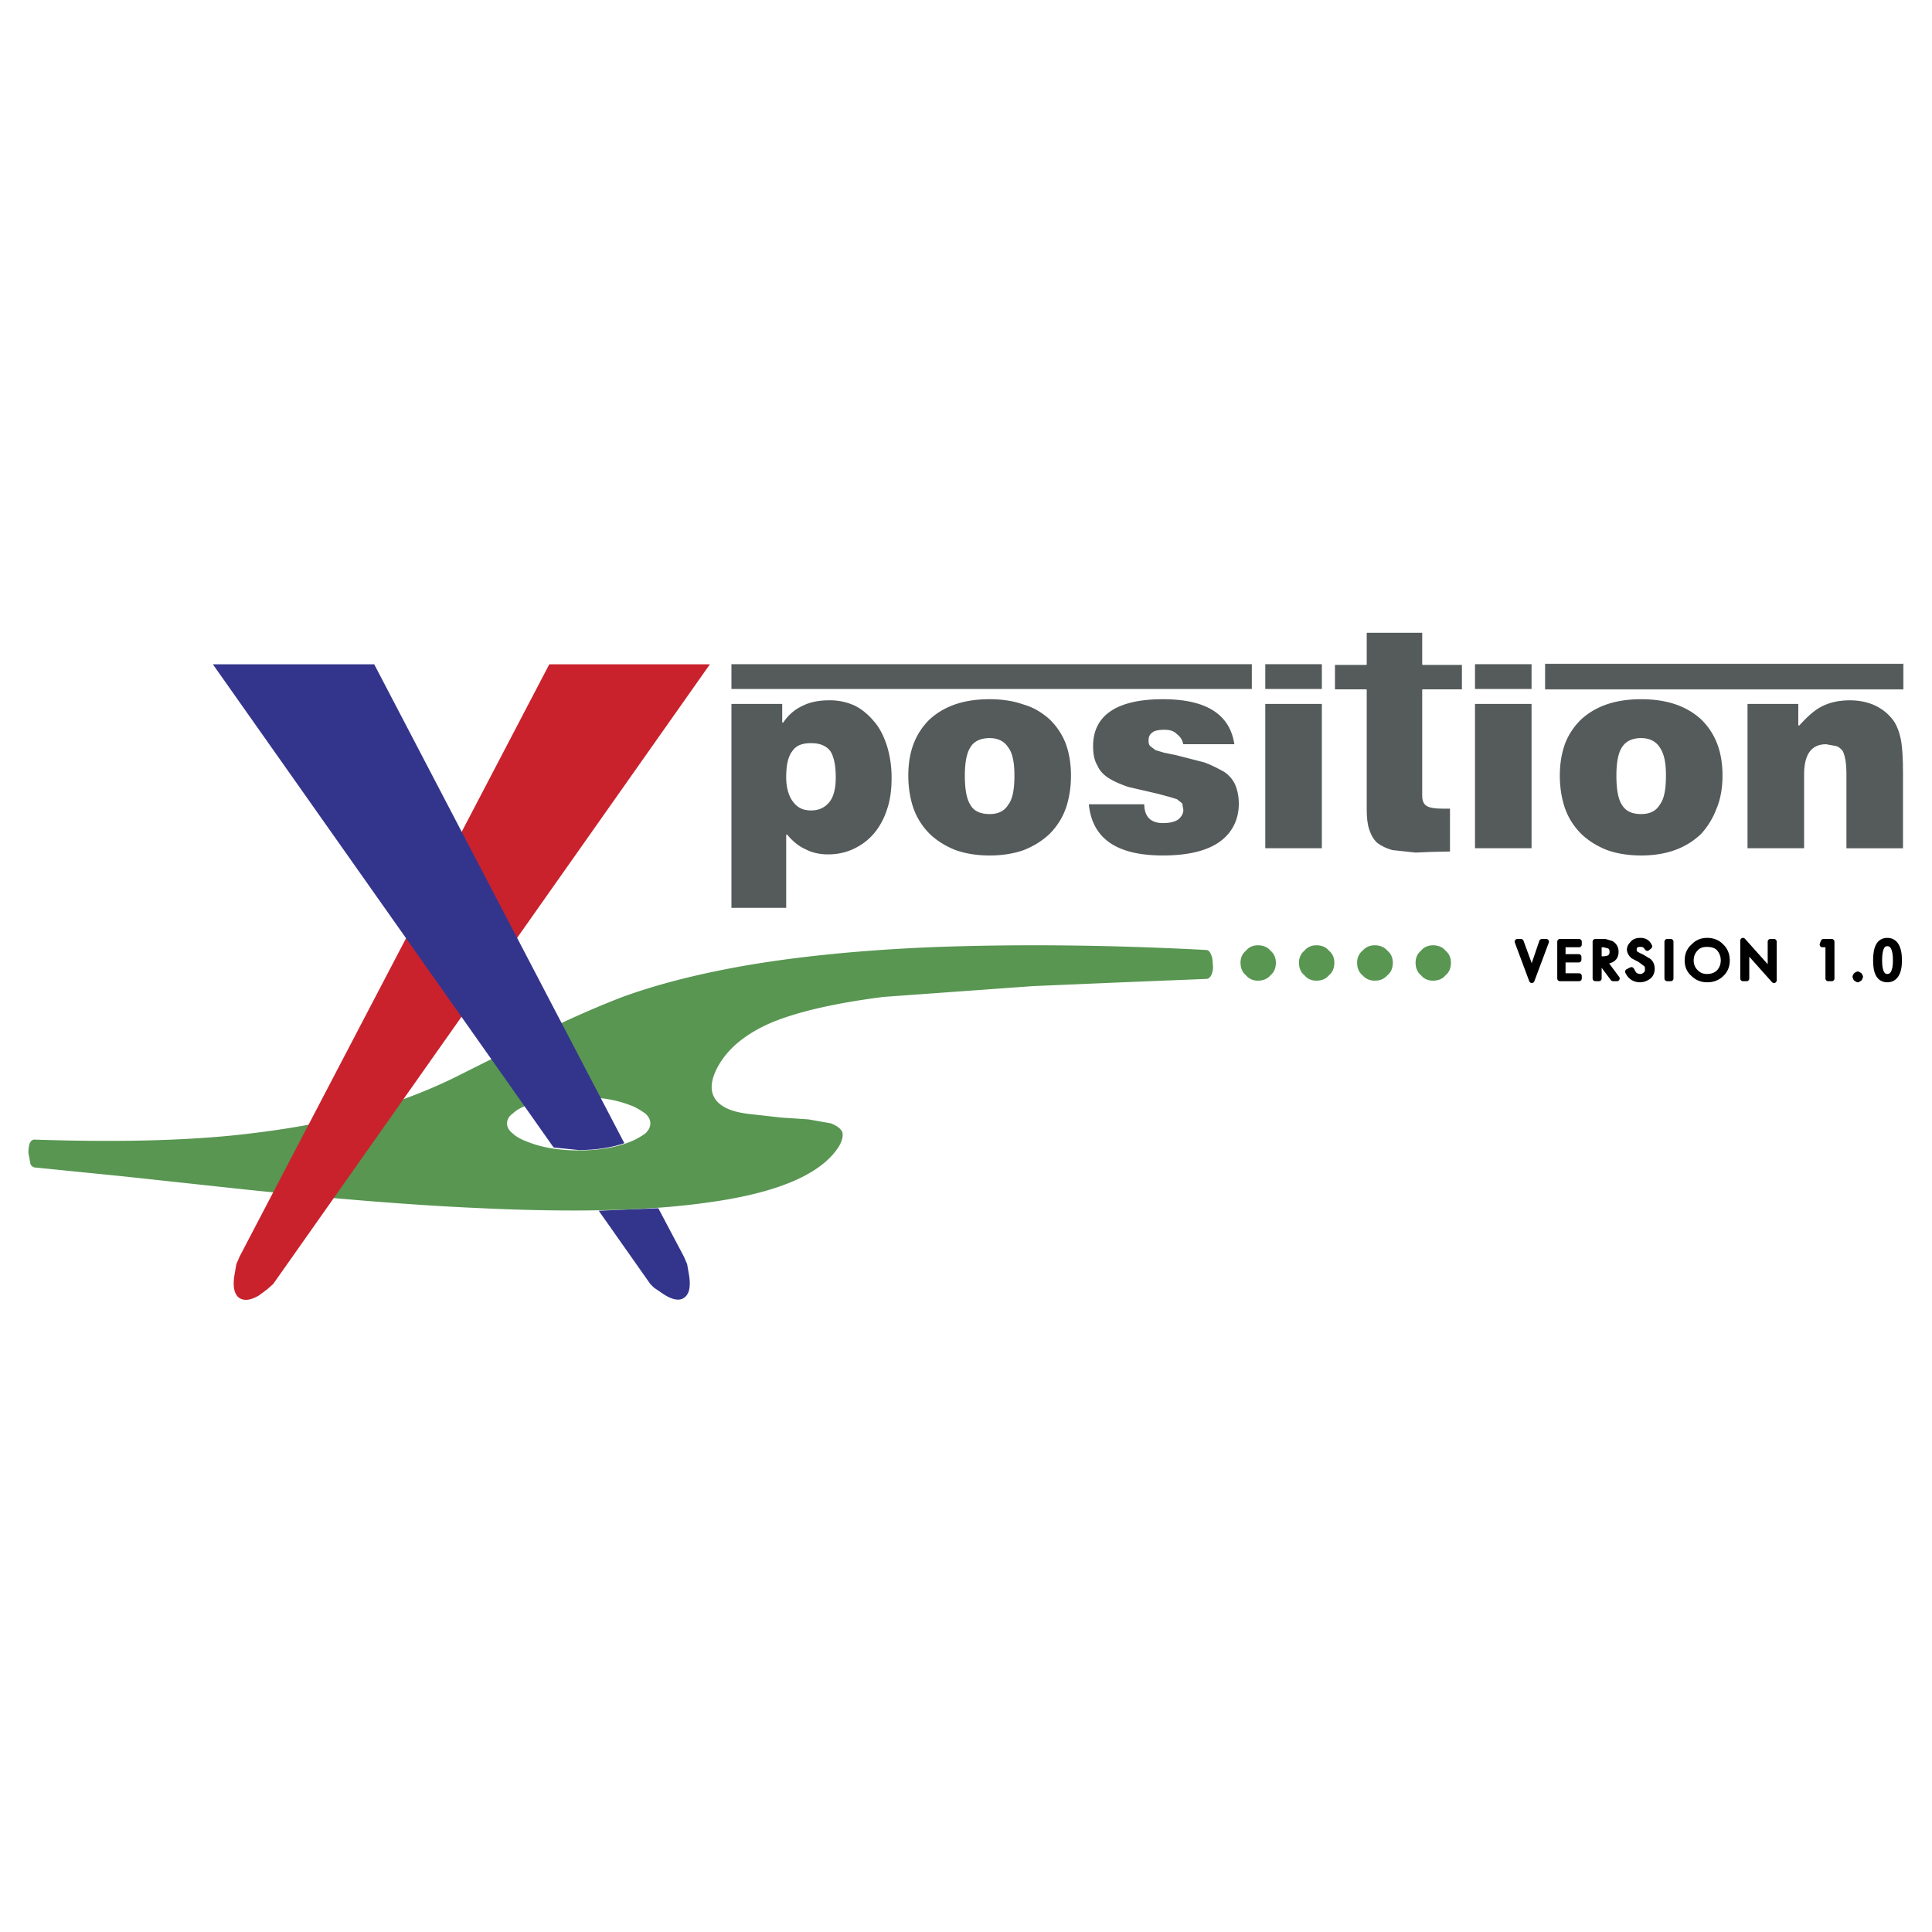 <?xml version="1.0" encoding="UTF-8"?> <svg xmlns="http://www.w3.org/2000/svg" width="2500" height="2500" viewBox="0 0 192.756 192.756"><path fill-rule="evenodd" clip-rule="evenodd" fill="#fff" d="M0 0h192.756v192.756H0V0z"></path><path d="M120.346 94.779c-10.264-.541-19.34-.577-27.191-.288-7.022.288-13.217.901-18.547 1.802-4.573.793-8.715 1.801-12.496 3.17a94.19 94.19 0 0 0-8.859 3.965l-3.854 2.053-3.961 1.982c-3.061 1.514-6.194 2.631-9.255 3.531-3.817 1.045-8.211 1.803-13.145 2.307-5.582.541-12.1.648-19.626.396-.18 0-.36.145-.468.432a3.251 3.251 0 0 0-.108.902l.18.973c.036.287.216.396.396.467l8.967.902 11.02 1.189c9.795 1.045 17.97 1.693 24.633 1.98 9.291.434 16.746.252 22.364-.539 6.842-.902 11.236-2.703 13.108-5.334.468-.648.648-1.262.54-1.693-.144-.361-.504-.648-1.152-.9l-2.232-.396-2.737-.182-2.881-.324c-1.045-.107-1.873-.287-2.485-.576-1.477-.684-1.909-1.873-1.26-3.494.864-2.09 2.772-3.855 5.762-5.117 2.665-1.082 6.302-1.91 11.056-2.523l14.946-1.08 8.463-.361 8.895-.359c.182-.037.361-.18.469-.469.107-.287.18-.612.107-1.009 0-.36-.035-.685-.18-.973-.11-.29-.29-.434-.469-.434zm-57.55 15.459c.648.215 1.117.541 1.548.828.36.289.541.648.541 1.01 0 .359-.18.721-.541 1.045-.432.287-.9.576-1.548.828-1.404.541-3.061.828-5.042.828-1.981 0-3.674-.287-5.042-.828-.684-.252-1.225-.541-1.513-.828-.432-.324-.612-.686-.612-1.045 0-.361.18-.721.612-1.01.288-.287.829-.613 1.513-.828 1.368-.541 3.061-.793 5.042-.793 1.981 0 3.638.252 5.042.793z" fill-rule="evenodd" clip-rule="evenodd" fill="#589652"></path><path d="M70.827 66.277l-43.575 61.834-.612.539-.828.613c-.792.469-1.44.541-1.909.252-.504-.324-.684-1.045-.54-2.125l.216-1.262.324-.756 30.899-59.096h16.025v.001z" fill-rule="evenodd" clip-rule="evenodd" fill="#c9222d"></path><path d="M174.291 70.168V84.69h5.764v-7.423c0-1.982.719-2.955 2.123-2.955l1.01.181c.252.072.432.252.611.468.217.433.361 1.153.361 2.307v7.423h5.762v-7.567c0-1.477-.072-2.558-.18-3.171-.182-1.009-.506-1.802-.973-2.342-1.01-1.189-2.449-1.801-4.215-1.801-1.008 0-1.98.18-2.809.612-.791.396-1.512 1.081-2.268 1.91v-2.163h-5.186v-.001z" fill-rule="evenodd" clip-rule="evenodd" fill="#555a5a"></path><path d="M174.291 70.168V84.69h5.764v-7.423c0-1.982.719-2.955 2.123-2.955l1.01.181c.252.072.432.252.611.468.217.433.361 1.153.361 2.307v7.423h5.762v-7.567c0-1.477-.072-2.558-.18-3.171-.182-1.009-.506-1.802-.973-2.342-1.01-1.189-2.449-1.801-4.215-1.801-1.008 0-1.98.18-2.809.612-.791.396-1.512 1.081-2.268 1.91v-2.163h-5.186" fill="none" stroke="#fff" stroke-width=".12" stroke-linecap="round" stroke-linejoin="round" stroke-miterlimit="2.613"></path><path d="M161.867 74.6c.359-.576.973-.9 1.873-.9.828 0 1.439.324 1.801.9.432.613.611 1.514.611 2.775 0 1.37-.18 2.342-.611 2.883-.361.613-.973.901-1.801.901-.9 0-1.514-.288-1.873-.901-.359-.541-.539-1.513-.539-2.883 0-1.261.18-2.234.539-2.775zm-6.303 2.775c0 1.189.182 2.342.541 3.351.359.973.9 1.802 1.621 2.522.719.685 1.584 1.225 2.592 1.622 1.01.36 2.162.541 3.422.541 2.521 0 4.502-.721 6.014-2.162a7.808 7.808 0 0 0 1.549-2.522c.432-1.009.611-2.162.611-3.351 0-2.415-.719-4.252-2.16-5.657-1.512-1.37-3.492-2.018-6.014-2.018s-4.502.648-6.014 2.018a6.769 6.769 0 0 0-1.621 2.415c-.359.971-.541 2.052-.541 3.241z" fill-rule="evenodd" clip-rule="evenodd" fill="#555a5a"></path><path d="M161.867 74.6c.359-.576.973-.9 1.873-.9.828 0 1.439.324 1.801.9.432.613.611 1.514.611 2.775 0 1.37-.18 2.342-.611 2.883-.361.613-.973.901-1.801.901-.9 0-1.514-.288-1.873-.901-.359-.541-.539-1.513-.539-2.883 0-1.261.18-2.234.539-2.775m-6.303 2.775c0 1.189.182 2.342.541 3.351.359.973.9 1.802 1.621 2.522.719.685 1.584 1.225 2.592 1.622 1.01.36 2.162.541 3.422.541 2.521 0 4.502-.721 6.014-2.162a7.808 7.808 0 0 0 1.549-2.522c.432-1.009.611-2.162.611-3.351 0-2.415-.719-4.252-2.16-5.657-1.512-1.37-3.492-2.018-6.014-2.018s-4.502.648-6.014 2.018a6.769 6.769 0 0 0-1.621 2.415c-.359.971-.541 2.052-.541 3.241" fill="none" stroke="#fff" stroke-width=".12" stroke-linecap="round" stroke-linejoin="round" stroke-miterlimit="2.613"></path><path fill-rule="evenodd" clip-rule="evenodd" fill="#555a5a" stroke="#fff" stroke-width=".12" stroke-linecap="round" stroke-linejoin="round" stroke-miterlimit="2.613" d="M147.102 66.205h5.761v2.594h-5.761v-2.594zM147.102 70.168h5.761V84.69h-5.761V70.168z"></path><path d="M136.299 68.835v11.963c0 .792.072 1.441.252 1.981.18.541.432 1.009.828 1.37.432.324.9.541 1.512.721l2.342.252 1.691-.072 1.801-.036v-4.396h-.863c-.648 0-1.189-.072-1.477-.252-.324-.18-.432-.541-.432-1.009V68.835h3.961v-2.558h-3.961V63.07h-5.654v3.207h-3.17v2.558h3.17z" fill-rule="evenodd" clip-rule="evenodd" fill="#555a5a"></path><path d="M136.299 68.835v11.963c0 .792.072 1.441.252 1.981.18.541.432 1.009.828 1.37.432.324.9.541 1.512.721l2.342.252 1.691-.072 1.801-.036v-4.396h-.863c-.648 0-1.189-.072-1.477-.252-.324-.18-.432-.541-.432-1.009V68.835h3.961v-2.558h-3.961V63.07h-5.654v3.207h-3.17v2.558h3.17" fill="none" stroke="#fff" stroke-width=".12" stroke-linecap="round" stroke-linejoin="round" stroke-miterlimit="2.613"></path><path fill-rule="evenodd" clip-rule="evenodd" fill="#555a5a" stroke="#fff" stroke-width=".12" stroke-linecap="round" stroke-linejoin="round" stroke-miterlimit="2.613" d="M126.178 66.205h5.763v2.594h-5.763v-2.594zM72.916 66.205h52.039v2.594H72.916v-2.594z"></path><path fill-rule="evenodd" clip-rule="evenodd" fill="#555a5a" stroke="#fff" stroke-width=".06" stroke-linecap="round" stroke-linejoin="round" stroke-miterlimit="2.613" d="M154.125 66.205h35.797v2.594h-35.797v-2.594z"></path><path fill-rule="evenodd" clip-rule="evenodd" fill="#555a5a" stroke="#fff" stroke-width=".12" stroke-linecap="round" stroke-linejoin="round" stroke-miterlimit="2.613" d="M126.178 70.168h5.763V84.69h-5.763V70.168z"></path><path d="M112.529 78.564l2.953.685 1.08.288.83.252.504.397.107.612c0 .36-.18.648-.469.901-.359.252-.863.36-1.512.36-1.189 0-1.801-.613-1.801-1.874h-5.654c.324 3.495 2.773 5.225 7.455 5.225 2.52 0 4.43-.469 5.689-1.37s1.945-2.234 1.945-3.855c0-.757-.145-1.37-.361-1.91a3.132 3.132 0 0 0-1.152-1.333c-.539-.289-1.188-.649-1.98-.937l-2.809-.721-1.225-.252-.828-.252-.469-.361c-.143-.108-.18-.288-.18-.54 0-.36.109-.577.361-.757.215-.18.646-.252 1.188-.252.469 0 .9.108 1.189.433.322.216.539.577.611 1.009h5.221c-.432-3.062-2.809-4.612-7.201-4.612-2.27 0-4.033.396-5.223 1.189-1.185.793-1.798 1.982-1.798 3.531 0 .793.109 1.441.434 1.982.215.505.576.901 1.115 1.261.504.324 1.152.613 1.98.901z" fill-rule="evenodd" clip-rule="evenodd" fill="#555a5a"></path><path d="M112.529 78.564l2.953.685 1.08.288.83.252.504.397.107.612c0 .36-.18.648-.469.901-.359.252-.863.36-1.512.36-1.189 0-1.801-.613-1.801-1.874h-5.654c.324 3.495 2.773 5.225 7.455 5.225 2.52 0 4.43-.469 5.689-1.37s1.945-2.234 1.945-3.855c0-.757-.145-1.37-.361-1.91a3.132 3.132 0 0 0-1.152-1.333c-.539-.289-1.188-.649-1.98-.937l-2.809-.721-1.225-.252-.828-.252-.469-.361c-.143-.108-.18-.288-.18-.54 0-.36.109-.577.361-.757.215-.18.646-.252 1.188-.252.469 0 .9.108 1.189.433.322.216.539.577.611 1.009h5.221c-.432-3.062-2.809-4.612-7.201-4.612-2.27 0-4.033.396-5.223 1.189-1.185.793-1.798 1.982-1.798 3.531 0 .793.109 1.441.434 1.982.215.505.576.901 1.115 1.261.504.324 1.152.613 1.98.901" fill="none" stroke="#fff" stroke-width=".12" stroke-linecap="round" stroke-linejoin="round" stroke-miterlimit="2.613"></path><path d="M98.736 73.7c.828 0 1.441.324 1.801.9.432.541.613 1.514.613 2.775 0 1.37-.182 2.342-.613 2.883-.359.613-.973.901-1.801.901-.9 0-1.547-.288-1.873-.901-.359-.541-.54-1.513-.54-2.883 0-1.261.181-2.234.54-2.775.326-.576.973-.9 1.873-.9zm-8.174 3.675c0 1.189.18 2.342.54 3.351.36.973.9 1.802 1.621 2.522.72.685 1.584 1.225 2.593 1.622 1.008.36 2.161.541 3.42.541 1.262 0 2.414-.181 3.422-.541 1.008-.396 1.873-.937 2.594-1.622a6.9 6.9 0 0 0 1.619-2.522c.361-1.009.541-2.162.541-3.351s-.18-2.27-.541-3.243a6.799 6.799 0 0 0-1.619-2.415c-.721-.649-1.586-1.189-2.594-1.477-1.008-.361-2.16-.541-3.422-.541-2.521 0-4.501.648-6.014 2.018-1.44 1.406-2.16 3.243-2.16 5.658z" fill-rule="evenodd" clip-rule="evenodd" fill="#555a5a"></path><path d="M98.736 73.7c.828 0 1.441.324 1.801.9.432.541.613 1.514.613 2.775 0 1.37-.182 2.342-.613 2.883-.359.613-.973.901-1.801.901-.9 0-1.547-.288-1.873-.901-.359-.541-.54-1.513-.54-2.883 0-1.261.181-2.234.54-2.775.326-.576.973-.9 1.873-.9m-8.174 3.675c0 1.189.18 2.342.54 3.351.36.973.9 1.802 1.621 2.522.72.685 1.584 1.225 2.593 1.622 1.008.36 2.161.541 3.42.541 1.262 0 2.414-.181 3.422-.541 1.008-.396 1.873-.937 2.594-1.622a6.9 6.9 0 0 0 1.619-2.522c.361-1.009.541-2.162.541-3.351s-.18-2.27-.541-3.243a6.799 6.799 0 0 0-1.619-2.415c-.721-.649-1.586-1.189-2.594-1.477-1.008-.361-2.16-.541-3.422-.541-2.521 0-4.501.648-6.014 2.018-1.44 1.406-2.16 3.243-2.16 5.658" fill="none" stroke="#fff" stroke-width=".12" stroke-linecap="round" stroke-linejoin="round" stroke-miterlimit="2.613"></path><path d="M85.304 70.348a5.984 5.984 0 0 0-2.521-.54c-1.081 0-1.981.18-2.701.54-.792.36-1.44.901-1.98 1.694v-1.874h-5.186v20.467h5.582v-7.314c.54.648 1.152 1.153 1.801 1.441.684.36 1.44.54 2.305.54.937 0 1.837-.18 2.701-.612a5.91 5.91 0 0 0 1.98-1.55c.541-.648 1.008-1.513 1.297-2.45.324-.973.432-1.981.432-3.135s-.18-2.234-.468-3.171c-.324-.973-.72-1.802-1.333-2.486-.541-.648-1.189-1.19-1.909-1.55zM79.11 74.96c.36-.541.972-.756 1.801-.756.828 0 1.44.216 1.873.756.36.541.54 1.441.54 2.595 0 1.009-.18 1.874-.612 2.414-.432.541-1.008.829-1.8.829s-1.333-.288-1.729-.829c-.433-.54-.685-1.405-.685-2.414 0-1.189.18-2.054.612-2.595z" fill-rule="evenodd" clip-rule="evenodd" fill="#555a5a"></path><path d="M85.304 70.348a5.984 5.984 0 0 0-2.521-.54c-1.081 0-1.981.18-2.701.54-.792.36-1.44.901-1.98 1.694v-1.874h-5.186v20.467h5.582v-7.314c.54.648 1.152 1.153 1.801 1.441.684.36 1.44.54 2.305.54.937 0 1.837-.18 2.701-.612a5.91 5.91 0 0 0 1.98-1.55c.541-.648 1.008-1.513 1.297-2.45.324-.973.432-1.981.432-3.135s-.18-2.234-.468-3.171c-.324-.973-.72-1.802-1.333-2.486-.541-.648-1.189-1.19-1.909-1.55M79.11 74.96c.36-.541.972-.756 1.801-.756.828 0 1.44.216 1.873.756.36.541.54 1.441.54 2.595 0 1.009-.18 1.874-.612 2.414-.432.541-1.008.829-1.8.829s-1.333-.288-1.729-.829c-.433-.54-.685-1.405-.685-2.414 0-1.189.18-2.054.612-2.595" fill="none" stroke="#fff" stroke-width=".12" stroke-linecap="round" stroke-linejoin="round" stroke-miterlimit="2.613"></path><path d="M68.234 125.373l-2.557-4.83-5.942.252 5.15 7.316.36.359.901.613c.9.611 1.621.721 2.052.432.541-.324.721-1.045.576-2.125l-.216-1.262-.324-.755zm-5.942-11.316l-24.957-47.78H21.237l33.924 48.104.108.109 2.485.252c1.729 0 3.277-.252 4.538-.685z" fill-rule="evenodd" clip-rule="evenodd" fill="#33358d"></path><path fill-rule="evenodd" clip-rule="evenodd" d="M152.828 96.906l-1.08-2.955h-.359l1.439 3.856 1.442-3.856h-.434l-1.008 2.955z"></path><path fill="none" stroke="#000" stroke-width=".54" stroke-linecap="round" stroke-linejoin="round" stroke-miterlimit="2.613" d="M152.828 96.906l-1.08-2.955h-.359l1.439 3.856 1.442-3.856h-.434l-1.008 2.955"></path><path fill-rule="evenodd" clip-rule="evenodd" d="M157.545 93.951h-1.908v3.674h1.908v-.252h-1.619v-1.621h1.584v-.288h-1.584v-1.225h1.619v-.288z"></path><path fill="none" stroke="#000" stroke-width=".54" stroke-linecap="round" stroke-linejoin="round" stroke-miterlimit="2.613" d="M157.545 93.951h-1.908v3.674h1.908v-.252h-1.619v-1.621h1.584v-.288h-1.584v-1.225h1.619v-.288"></path><path d="M160.75 94.131l-.611-.18h-.973v3.674h.361v-1.692h.143l1.262 1.692h.396l-1.262-1.692c.793-.072 1.152-.361 1.152-.973.001-.397-.179-.649-.468-.829zm.109.828c0 .504-.289.721-.973.721h-.359v-1.441h.504l.539.144c.18.108.289.288.289.576z" fill-rule="evenodd" clip-rule="evenodd"></path><path d="M160.75 94.131l-.611-.18h-.973v3.674h.361v-1.692h.143l1.262 1.692h.396l-1.262-1.692c.793-.072 1.152-.361 1.152-.973.001-.397-.179-.649-.468-.829m.109.828c0 .504-.289.721-.973.721h-.359v-1.441h.504l.539.144c.18.108.289.288.289.576" fill="none" stroke="#000" stroke-width=".54" stroke-linecap="round" stroke-linejoin="round" stroke-miterlimit="2.613"></path><path d="M164.568 94.419c-.18-.396-.469-.577-.9-.577-.396 0-.648.108-.828.36-.18.18-.252.36-.252.541 0 .216.145.468.359.648l.686.36.576.432c.143.108.18.288.18.468 0 .254-.037.434-.18.541-.182.18-.361.252-.541.252a.92.92 0 0 1-.648-.252l-.252-.432-.359.18c.252.541.684.793 1.225.793.287 0 .576-.109.828-.289s.359-.504.359-.793c0-.287-.107-.611-.359-.792-.109-.036-.289-.18-.613-.36l-.576-.289a.525.525 0 0 1-.252-.468c0-.181.072-.325.107-.361.145-.144.324-.18.541-.18.324 0 .504.108.684.396l.215-.178z" fill-rule="evenodd" clip-rule="evenodd"></path><path d="M164.568 94.419c-.18-.396-.469-.577-.9-.577-.396 0-.648.108-.828.36-.18.18-.252.36-.252.541 0 .216.145.468.359.648l.686.36.576.432c.143.108.18.288.18.468 0 .254-.037.434-.18.541-.182.18-.361.252-.541.252a.92.92 0 0 1-.648-.252l-.252-.432-.359.18c.252.541.684.793 1.225.793.287 0 .576-.109.828-.289s.359-.504.359-.793c0-.287-.107-.611-.359-.792-.109-.036-.289-.18-.613-.36l-.576-.289a.525.525 0 0 1-.252-.468c0-.181.072-.325.107-.361.145-.144.324-.18.541-.18.324 0 .504.108.684.396l.215-.178" fill="none" stroke="#000" stroke-width=".54" stroke-linecap="round" stroke-linejoin="round" stroke-miterlimit="2.613"></path><path fill-rule="evenodd" clip-rule="evenodd" stroke="#000" stroke-width=".54" stroke-linecap="round" stroke-linejoin="round" stroke-miterlimit="2.613" d="M166.332 97.625h.361v-3.674h-.361v3.674z"></path><path d="M168.963 94.419c-.434.36-.613.865-.613 1.405 0 .541.18 1.01.613 1.369.359.361.828.541 1.367.541.541 0 1.045-.18 1.404-.541.396-.359.576-.828.576-1.369s-.18-1.045-.576-1.405c-.359-.396-.863-.577-1.404-.577-.539 0-1.008.18-1.367.577zm1.367-.216c.432 0 .865.108 1.152.396.289.324.469.721.469 1.225 0 .469-.18.9-.469 1.189-.287.287-.721.432-1.152.432-.467 0-.828-.145-1.115-.432a1.58 1.58 0 0 1-.506-1.189c0-.504.182-.901.506-1.225.287-.288.648-.396 1.115-.396z" fill-rule="evenodd" clip-rule="evenodd"></path><path d="M168.963 94.419c-.434.36-.613.865-.613 1.405 0 .541.18 1.01.613 1.369.359.361.828.541 1.367.541.541 0 1.045-.18 1.404-.541.396-.359.576-.828.576-1.369s-.18-1.045-.576-1.405c-.359-.396-.863-.577-1.404-.577-.539 0-1.008.18-1.367.577m1.367-.216c.432 0 .865.108 1.152.396.289.324.469.721.469 1.225 0 .469-.18.9-.469 1.189-.287.287-.721.432-1.152.432-.467 0-.828-.145-1.115-.432a1.58 1.58 0 0 1-.506-1.189c0-.504.182-.901.506-1.225.287-.288.648-.396 1.115-.396" fill="none" stroke="#000" stroke-width=".54" stroke-linecap="round" stroke-linejoin="round" stroke-miterlimit="2.613"></path><path fill-rule="evenodd" clip-rule="evenodd" d="M173.896 97.625h.36v-2.881l2.736 3.063v-3.856h-.359v2.955l-2.737-3.064v3.783z"></path><path fill="none" stroke="#000" stroke-width=".54" stroke-linecap="round" stroke-linejoin="round" stroke-miterlimit="2.613" d="M173.896 97.625h.36v-2.881l2.736 3.063v-3.856h-.359v2.955l-2.737-3.064v3.783"></path><path fill-rule="evenodd" clip-rule="evenodd" d="M182.395 97.625h.359v-3.674h-.828l-.108.288h.577v3.386z"></path><path fill="none" stroke="#000" stroke-width=".54" stroke-linecap="round" stroke-linejoin="round" stroke-miterlimit="2.613" d="M182.395 97.625h.359v-3.674h-.828l-.108.288h.577v3.386"></path><path d="M185.096 97.445l.072.18.18.109.18-.109.072-.18-.072-.145-.18-.107c-.072 0-.107.072-.18.107l-.072.145z" fill-rule="evenodd" clip-rule="evenodd"></path><path d="M185.096 97.445l.072.18.18.109.18-.109.072-.18-.072-.145-.18-.107c-.072 0-.107.072-.18.107l-.072.145" fill="none" stroke="#000" stroke-width=".54" stroke-linecap="round" stroke-linejoin="round" stroke-miterlimit="2.613"></path><path d="M188.301 97.734c.756 0 1.188-.648 1.188-1.91 0-1.333-.432-1.982-1.188-1.982-.793 0-1.152.649-1.152 1.982-.001 1.262.359 1.91 1.152 1.91zm0-.289c-.541 0-.793-.539-.793-1.621 0-1.153.252-1.693.793-1.693s.828.541.828 1.693c0 1.082-.287 1.621-.828 1.621z" fill-rule="evenodd" clip-rule="evenodd"></path><path d="M188.301 97.734c.756 0 1.188-.648 1.188-1.91 0-1.333-.432-1.982-1.188-1.982-.793 0-1.152.649-1.152 1.982-.001 1.262.359 1.91 1.152 1.91m0-.289c-.541 0-.793-.539-.793-1.621 0-1.153.252-1.693.793-1.693s.828.541.828 1.693c0 1.082-.287 1.621-.828 1.621" fill="none" stroke="#000" stroke-width=".54" stroke-linecap="round" stroke-linejoin="round" stroke-miterlimit="2.613"></path><path d="M123.766 96.041c0-.469.18-.901.541-1.19.287-.36.719-.54 1.188-.54.541 0 .973.18 1.262.54.359.289.539.721.539 1.19 0 .54-.18.973-.539 1.26-.289.361-.721.541-1.262.541-.469 0-.9-.18-1.188-.541-.362-.287-.541-.72-.541-1.26zM129.6 96.041c0-.469.18-.901.541-1.19.287-.36.721-.54 1.188-.54.541 0 .973.18 1.262.54.359.289.539.721.539 1.19 0 .54-.18.973-.539 1.26-.289.361-.721.541-1.262.541-.467 0-.9-.18-1.188-.541-.362-.287-.541-.72-.541-1.26zM135.398 96.041c0-.469.18-.901.539-1.19.324-.36.721-.54 1.225-.54.541 0 .938.18 1.262.54.359.289.539.721.539 1.19 0 .54-.18.973-.539 1.26-.324.361-.721.541-1.262.541-.504 0-.9-.18-1.225-.541-.359-.287-.539-.72-.539-1.26zM141.232 96.041c0-.469.18-.901.539-1.19.289-.36.721-.54 1.189-.54.539 0 .973.18 1.26.54.361.289.541.721.541 1.19 0 .54-.18.973-.541 1.26-.287.361-.721.541-1.26.541-.469 0-.9-.18-1.189-.541-.359-.287-.539-.72-.539-1.26z" fill-rule="evenodd" clip-rule="evenodd" fill="#589652"></path></svg> 